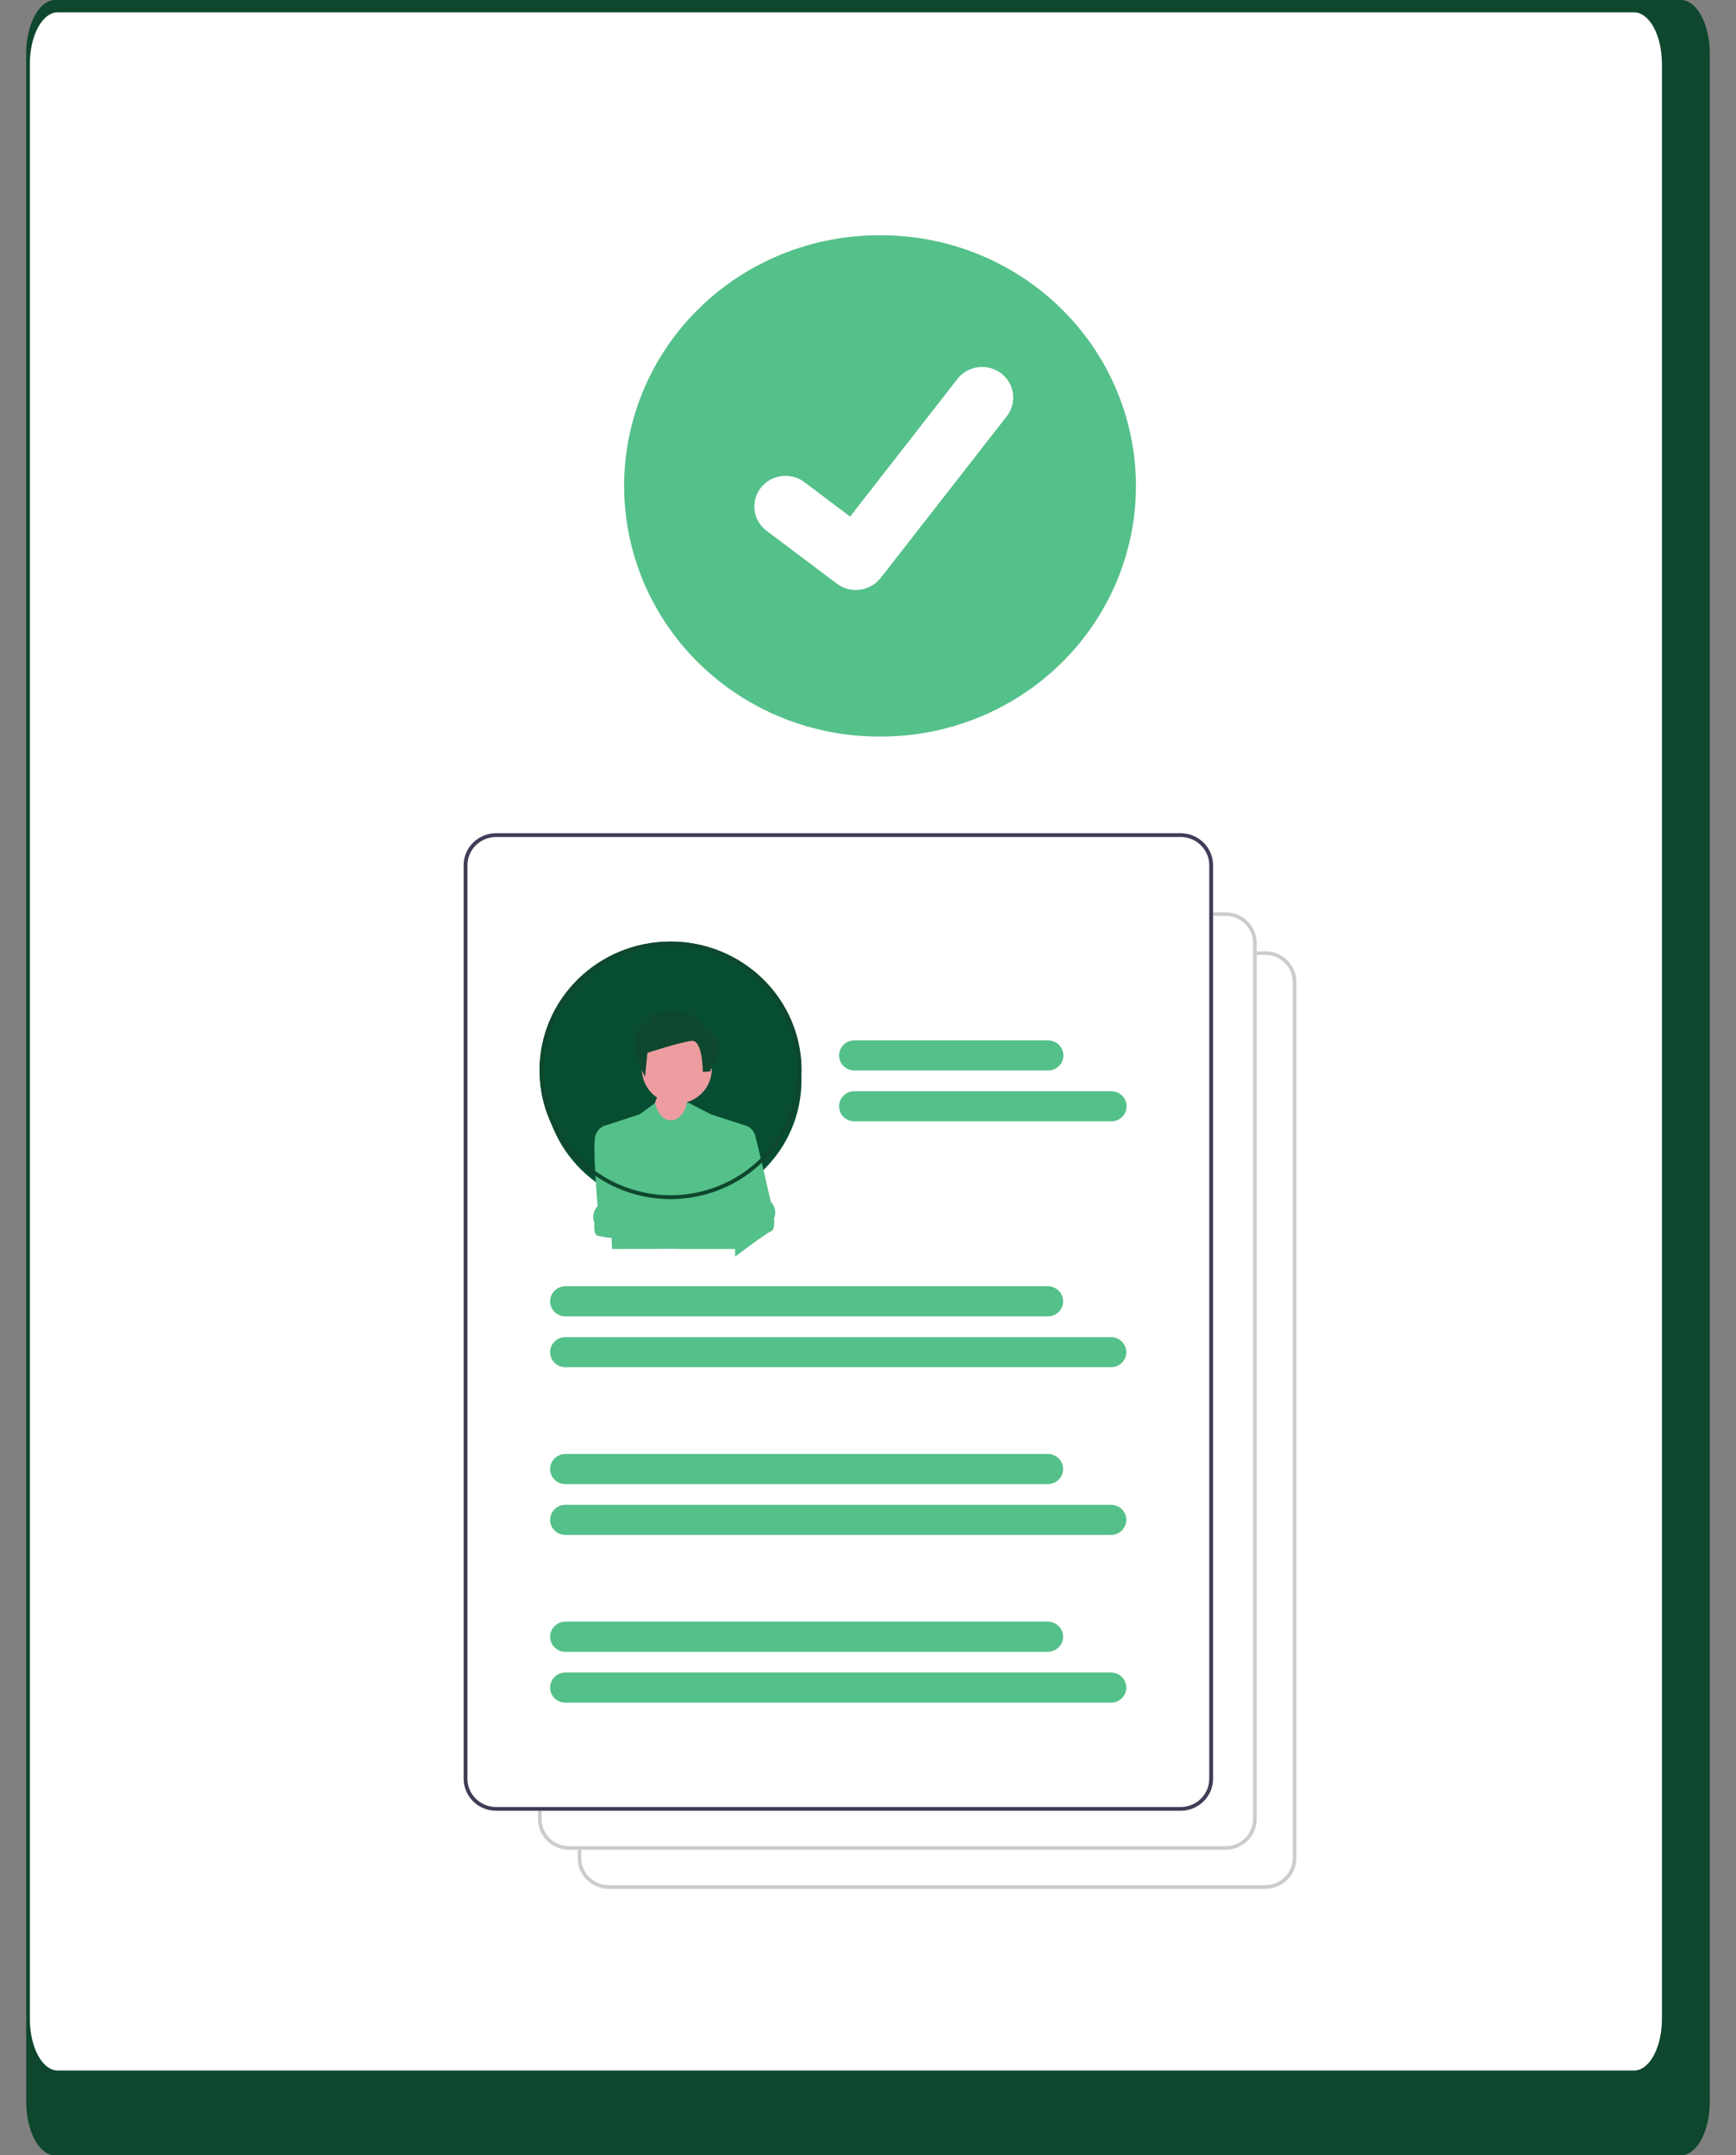 <svg width="58" height="72" viewBox="0 0 58 72" fill="none" xmlns="http://www.w3.org/2000/svg">
<rect x="0" y="0" width="58" height="72" fill="#808080" stroke="none"/>
<path d="M56.167 0H1.833C1.577 0.005 1.332 0.197 1.153 0.536C0.973 0.874 0.873 1.331 0.875 1.805V70.199C0.874 70.673 0.974 71.128 1.153 71.466C1.333 71.804 1.577 71.996 1.833 72H56.167C56.423 71.996 56.667 71.803 56.847 71.466C57.026 71.128 57.126 70.672 57.125 70.199V1.805C57.127 1.331 57.027 0.874 56.847 0.536C56.668 0.197 56.423 0.005 56.167 0Z" fill="#0E472E"/>
<path d="M54.597 0.412H1.926C1.68 0.413 1.443 0.595 1.269 0.918C1.095 1.242 0.997 1.68 0.997 2.136V67.446C0.998 67.902 1.096 68.34 1.27 68.662C1.444 68.985 1.68 69.166 1.926 69.167H54.597C54.843 69.166 55.079 68.985 55.253 68.662C55.427 68.34 55.525 67.902 55.525 67.446V2.136C55.525 1.68 55.428 1.242 55.254 0.919C55.08 0.596 54.843 0.414 54.597 0.412Z" fill="white"/>
<path d="M29.401 7.859C28.28 7.855 27.169 8.068 26.132 8.487C25.095 8.906 24.152 9.522 23.358 10.3C22.563 11.078 21.933 12.002 21.503 13.02C21.073 14.039 20.852 15.13 20.852 16.232C20.852 17.335 21.073 18.426 21.503 19.444C21.933 20.462 22.563 21.387 23.358 22.165C24.152 22.943 25.095 23.559 26.132 23.977C27.169 24.396 28.28 24.61 29.401 24.605C30.523 24.61 31.634 24.396 32.671 23.977C33.708 23.559 34.651 22.943 35.445 22.165C36.24 21.387 36.87 20.462 37.3 19.444C37.73 18.426 37.952 17.335 37.952 16.232C37.952 15.13 37.73 14.039 37.3 13.02C36.87 12.002 36.24 11.078 35.445 10.3C34.651 9.522 33.708 8.906 32.671 8.487C31.634 8.068 30.523 7.855 29.401 7.859Z" fill="#54C08A"/>
<path d="M28.593 19.71C28.369 19.71 28.151 19.639 27.972 19.507L27.96 19.498L25.619 17.737C25.509 17.656 25.416 17.554 25.346 17.437C25.277 17.321 25.231 17.192 25.213 17.058C25.194 16.924 25.203 16.788 25.238 16.657C25.273 16.526 25.334 16.404 25.418 16.296C25.502 16.189 25.606 16.099 25.725 16.032C25.844 15.964 25.976 15.921 26.113 15.904C26.249 15.887 26.387 15.896 26.52 15.932C26.653 15.968 26.777 16.03 26.885 16.113L28.402 17.257L31.987 12.659C32.154 12.444 32.402 12.303 32.676 12.267C32.949 12.232 33.226 12.304 33.445 12.469C33.664 12.635 33.807 12.878 33.843 13.147C33.879 13.416 33.806 13.688 33.638 13.903L29.422 19.309C29.324 19.433 29.199 19.534 29.055 19.604C28.912 19.673 28.754 19.709 28.594 19.708L28.593 19.71Z" fill="white"/>
<path d="M42.272 63.098H20.341C20.065 63.097 19.8 62.989 19.605 62.797C19.41 62.606 19.3 62.345 19.3 62.074V32.803C19.3 32.531 19.41 32.271 19.605 32.079C19.8 31.887 20.065 31.779 20.341 31.779H42.272C42.548 31.779 42.813 31.887 43.008 32.079C43.203 32.271 43.313 32.531 43.313 32.803V62.074C43.313 62.345 43.203 62.605 43.008 62.797C42.813 62.989 42.548 63.097 42.272 63.098Z" fill="white"/>
<path d="M42.272 63.098H20.341C20.065 63.097 19.8 62.989 19.605 62.797C19.41 62.606 19.3 62.345 19.3 62.074V32.803C19.3 32.531 19.41 32.271 19.605 32.079C19.8 31.887 20.065 31.779 20.341 31.779H42.272C42.548 31.779 42.813 31.887 43.008 32.079C43.203 32.271 43.313 32.531 43.313 32.803V62.074C43.313 62.345 43.203 62.605 43.008 62.797C42.813 62.989 42.548 63.097 42.272 63.098ZM20.341 31.899C20.098 31.9 19.864 31.995 19.692 32.164C19.519 32.334 19.422 32.563 19.422 32.803V62.074C19.422 62.313 19.519 62.543 19.692 62.712C19.864 62.882 20.098 62.977 20.341 62.977H42.272C42.515 62.977 42.749 62.882 42.921 62.712C43.093 62.543 43.19 62.313 43.191 62.074V32.803C43.19 32.563 43.093 32.334 42.921 32.164C42.749 31.995 42.515 31.9 42.272 31.899H20.341Z" fill="#CCCCCC"/>
<path d="M40.946 61.794H19.015C18.739 61.794 18.474 61.686 18.279 61.494C18.084 61.302 17.974 61.042 17.974 60.77V31.499C17.974 31.228 18.084 30.968 18.279 30.776C18.474 30.584 18.739 30.476 19.015 30.475H40.946C41.222 30.476 41.487 30.584 41.682 30.776C41.877 30.968 41.987 31.228 41.987 31.499V60.77C41.987 61.042 41.877 61.302 41.682 61.494C41.487 61.686 41.222 61.794 40.946 61.794Z" fill="white"/>
<path d="M40.946 61.794H19.015C18.739 61.794 18.474 61.686 18.279 61.494C18.084 61.302 17.974 61.042 17.974 60.77V31.499C17.974 31.228 18.084 30.968 18.279 30.776C18.474 30.584 18.739 30.476 19.015 30.475H40.946C41.222 30.476 41.487 30.584 41.682 30.776C41.877 30.968 41.987 31.228 41.987 31.499V60.77C41.987 61.042 41.877 61.302 41.682 61.494C41.487 61.686 41.222 61.794 40.946 61.794ZM19.015 30.596C18.772 30.596 18.538 30.691 18.366 30.861C18.194 31.03 18.097 31.26 18.096 31.499V60.77C18.097 61.01 18.194 61.239 18.366 61.409C18.538 61.578 18.772 61.673 19.015 61.674H40.946C41.19 61.673 41.423 61.578 41.595 61.409C41.768 61.239 41.864 61.01 41.865 60.77V31.499C41.864 31.26 41.768 31.03 41.595 30.861C41.423 30.691 41.19 30.596 40.946 30.596H19.015Z" fill="#CCCCCC"/>
<path d="M39.443 60.49H16.576C16.288 60.49 16.012 60.377 15.808 60.177C15.605 59.977 15.49 59.706 15.49 59.423V28.902C15.49 28.619 15.605 28.347 15.808 28.147C16.012 27.947 16.288 27.834 16.576 27.834H39.443C39.731 27.834 40.007 27.947 40.211 28.147C40.414 28.347 40.529 28.619 40.529 28.902V59.423C40.529 59.706 40.414 59.977 40.211 60.178C40.007 60.378 39.731 60.49 39.443 60.49Z" fill="white"/>
<path d="M35.007 43.975H18.891C18.755 43.975 18.625 43.922 18.529 43.827C18.433 43.733 18.379 43.605 18.379 43.471C18.379 43.338 18.433 43.21 18.529 43.115C18.625 43.021 18.755 42.968 18.891 42.968H35.007C35.143 42.968 35.273 43.021 35.369 43.115C35.465 43.21 35.519 43.338 35.519 43.471C35.519 43.605 35.465 43.733 35.369 43.827C35.273 43.922 35.143 43.975 35.007 43.975Z" fill="#54C08A"/>
<path d="M37.118 45.673H18.891C18.755 45.673 18.625 45.62 18.529 45.526C18.433 45.431 18.379 45.303 18.379 45.17C18.379 45.036 18.433 44.908 18.529 44.814C18.625 44.72 18.755 44.667 18.891 44.667H37.118C37.254 44.667 37.384 44.72 37.48 44.814C37.576 44.908 37.63 45.036 37.63 45.17C37.63 45.303 37.576 45.431 37.48 45.526C37.384 45.62 37.254 45.673 37.118 45.673Z" fill="#54C08A"/>
<path d="M35.007 49.577H18.891C18.755 49.577 18.625 49.524 18.529 49.43C18.433 49.336 18.379 49.208 18.379 49.074C18.379 48.941 18.433 48.812 18.529 48.718C18.625 48.624 18.755 48.571 18.891 48.571H35.007C35.143 48.571 35.273 48.624 35.369 48.718C35.465 48.812 35.519 48.941 35.519 49.074C35.519 49.208 35.465 49.336 35.369 49.43C35.273 49.524 35.143 49.577 35.007 49.577Z" fill="#54C08A"/>
<path d="M37.118 51.276H18.891C18.755 51.276 18.625 51.223 18.529 51.129C18.433 51.034 18.379 50.906 18.379 50.773C18.379 50.639 18.433 50.511 18.529 50.417C18.625 50.322 18.755 50.269 18.891 50.269H37.118C37.254 50.269 37.384 50.322 37.48 50.417C37.576 50.511 37.63 50.639 37.63 50.773C37.63 50.906 37.576 51.034 37.48 51.129C37.384 51.223 37.254 51.276 37.118 51.276Z" fill="#54C08A"/>
<path d="M35.007 55.18H18.891C18.755 55.18 18.625 55.127 18.529 55.033C18.433 54.938 18.379 54.81 18.379 54.677C18.379 54.543 18.433 54.415 18.529 54.321C18.625 54.226 18.755 54.173 18.891 54.173H35.007C35.143 54.173 35.273 54.226 35.369 54.321C35.465 54.415 35.519 54.543 35.519 54.677C35.519 54.81 35.465 54.938 35.369 55.033C35.273 55.127 35.143 55.18 35.007 55.18Z" fill="#54C08A"/>
<path d="M37.118 56.879H18.891C18.755 56.879 18.625 56.826 18.529 56.731C18.433 56.637 18.379 56.509 18.379 56.375C18.379 56.242 18.433 56.114 18.529 56.02C18.625 55.925 18.755 55.872 18.891 55.872H37.118C37.254 55.872 37.384 55.925 37.48 56.02C37.576 56.114 37.63 56.242 37.63 56.375C37.63 56.509 37.576 56.637 37.48 56.731C37.384 56.826 37.254 56.879 37.118 56.879Z" fill="#54C08A"/>
<path d="M18.483 35.691C18.482 36.241 18.592 36.785 18.806 37.293C19.021 37.801 19.335 38.261 19.731 38.649C19.765 38.681 19.799 38.714 19.833 38.745C20.04 38.935 20.266 39.105 20.507 39.25C20.553 39.279 20.6 39.305 20.647 39.332C20.891 39.467 21.148 39.578 21.415 39.663C21.461 39.678 21.508 39.692 21.554 39.705C22.401 39.944 23.302 39.919 24.134 39.633L24.183 39.616C24.913 39.355 25.556 38.902 26.043 38.306C26.529 37.71 26.84 36.995 26.942 36.237C27.043 35.48 26.931 34.71 26.618 34.01C26.305 33.311 25.803 32.709 25.167 32.271C24.53 31.833 23.784 31.575 23.009 31.525C22.233 31.475 21.459 31.635 20.769 31.987C20.08 32.34 19.502 32.872 19.099 33.525C18.696 34.178 18.483 34.928 18.483 35.691Z" fill="white"/>
<path d="M35.016 35.761H28.546C28.41 35.761 28.28 35.708 28.184 35.614C28.088 35.519 28.034 35.391 28.034 35.258C28.034 35.124 28.088 34.996 28.184 34.902C28.28 34.807 28.41 34.755 28.546 34.755H35.016C35.152 34.755 35.282 34.807 35.378 34.902C35.474 34.996 35.528 35.124 35.528 35.258C35.528 35.391 35.474 35.519 35.378 35.614C35.282 35.708 35.152 35.761 35.016 35.761Z" fill="#54C08A"/>
<path d="M37.128 37.46H28.546C28.41 37.46 28.28 37.407 28.184 37.312C28.088 37.218 28.034 37.09 28.034 36.956C28.034 36.823 28.088 36.695 28.184 36.6C28.28 36.506 28.41 36.453 28.546 36.453H37.128C37.264 36.453 37.394 36.506 37.49 36.6C37.586 36.695 37.64 36.823 37.64 36.956C37.64 37.09 37.586 37.218 37.49 37.312C37.394 37.407 37.264 37.46 37.128 37.46Z" fill="#54C08A"/>
<path d="M39.443 60.49H16.576C16.288 60.49 16.012 60.377 15.808 60.177C15.605 59.977 15.49 59.706 15.49 59.423V28.902C15.49 28.619 15.605 28.347 15.808 28.147C16.012 27.947 16.288 27.834 16.576 27.834H39.443C39.731 27.834 40.007 27.947 40.211 28.147C40.414 28.347 40.529 28.619 40.529 28.902V59.423C40.529 59.706 40.414 59.977 40.211 60.178C40.007 60.378 39.731 60.49 39.443 60.49ZM16.576 27.96C16.322 27.96 16.078 28.059 15.899 28.236C15.719 28.412 15.618 28.652 15.617 28.902V59.423C15.618 59.673 15.719 59.912 15.899 60.089C16.078 60.265 16.322 60.365 16.576 60.365H39.443C39.697 60.365 39.941 60.265 40.12 60.089C40.3 59.912 40.401 59.673 40.401 59.423V28.902C40.401 28.652 40.3 28.412 40.12 28.236C39.941 28.059 39.697 27.96 39.443 27.96H16.576Z" fill="#3F3D56"/>
<path d="M22.402 40.058C24.819 40.058 26.778 38.132 26.778 35.756C26.778 33.38 24.819 31.454 22.402 31.454C19.986 31.454 18.027 33.38 18.027 35.756C18.027 38.132 19.986 40.058 22.402 40.058Z" fill="#074D31"/>
<path d="M22.468 40.318C24.848 40.318 26.778 38.422 26.778 36.082C26.778 33.742 24.848 31.845 22.468 31.845C20.089 31.845 18.159 33.742 18.159 36.082C18.159 38.422 20.089 40.318 22.468 40.318Z" fill="#074D31"/>
<path d="M23.729 36.056C23.792 35.853 23.797 35.637 23.742 35.432C23.688 35.227 23.577 35.04 23.422 34.893C23.267 34.746 23.073 34.645 22.862 34.599C22.651 34.554 22.432 34.567 22.229 34.637C22.025 34.707 21.845 34.831 21.709 34.995C21.573 35.159 21.485 35.357 21.457 35.568C21.428 35.778 21.459 35.992 21.547 36.185C21.634 36.379 21.774 36.545 21.952 36.665L21.239 38.421L24.74 38.13C24.74 38.13 22.967 37.194 22.944 36.82C23.129 36.766 23.297 36.668 23.434 36.535C23.571 36.401 23.672 36.237 23.729 36.056Z" fill="#ED9DA0"/>
<path d="M24.566 37.702L24.837 37.579C24.935 37.597 25.025 37.643 25.096 37.711C25.168 37.779 25.217 37.866 25.239 37.961C25.332 38.305 25.753 40.145 25.753 40.145C25.825 40.22 25.873 40.314 25.892 40.415C25.911 40.516 25.899 40.621 25.859 40.716C25.859 40.716 25.909 41.082 25.753 41.137C25.598 41.192 24.561 41.979 24.561 41.979L24.566 37.702Z" fill="#54C08A"/>
<path d="M23.75 37.223L22.959 36.817C22.797 37.608 22.053 37.637 21.891 36.846L21.376 37.223L20.289 37.579L20.447 41.725L22.654 41.719V41.725H24.678L24.837 37.579L23.75 37.223Z" fill="#54C08A"/>
<path d="M20.56 37.702L20.289 37.579C20.191 37.597 20.101 37.643 20.03 37.711C19.958 37.779 19.909 37.866 19.887 37.961C19.794 38.305 19.966 40.291 19.966 40.291C19.895 40.366 19.846 40.46 19.828 40.561C19.809 40.662 19.82 40.766 19.86 40.861C19.86 40.861 19.811 41.227 19.966 41.283C20.162 41.327 20.36 41.353 20.56 41.362L20.56 37.702Z" fill="#54C08A"/>
<path d="M21.63 35.172L21.55 35.979C21.55 35.979 20.705 34.368 21.755 34.07C21.755 34.07 21.653 33.934 21.802 33.888C21.95 33.843 23.357 33.626 23.469 34.303C23.469 34.303 24.204 34.751 23.982 35.23L23.72 35.794L23.482 35.807C23.482 35.807 23.476 34.734 23.113 34.77C22.751 34.806 21.63 35.172 21.63 35.172Z" fill="#0E472E"/>
<path d="M22.402 31.584C21.423 31.585 20.475 31.918 19.717 32.528C18.96 33.137 18.44 33.985 18.245 34.928C18.051 35.872 18.194 36.852 18.651 37.703C19.108 38.554 19.849 39.224 20.751 39.599C21.788 40.03 22.956 40.038 23.999 39.622C25.042 39.206 25.874 38.399 26.312 37.38C26.75 36.36 26.758 35.211 26.334 34.186C25.911 33.161 25.091 32.343 24.054 31.912C23.531 31.695 22.97 31.583 22.402 31.584ZM22.402 31.454C23.268 31.454 24.113 31.706 24.833 32.179C25.553 32.652 26.113 33.324 26.445 34.11C26.776 34.896 26.862 35.761 26.694 36.595C26.525 37.429 26.108 38.196 25.496 38.798C24.884 39.399 24.105 39.809 23.256 39.975C22.407 40.141 21.527 40.056 20.728 39.73C19.928 39.404 19.245 38.853 18.764 38.146C18.283 37.438 18.027 36.607 18.027 35.756C18.027 34.615 18.488 33.521 19.308 32.714C20.129 31.907 21.242 31.454 22.402 31.454Z" fill="#0E472E"/>
</svg>
